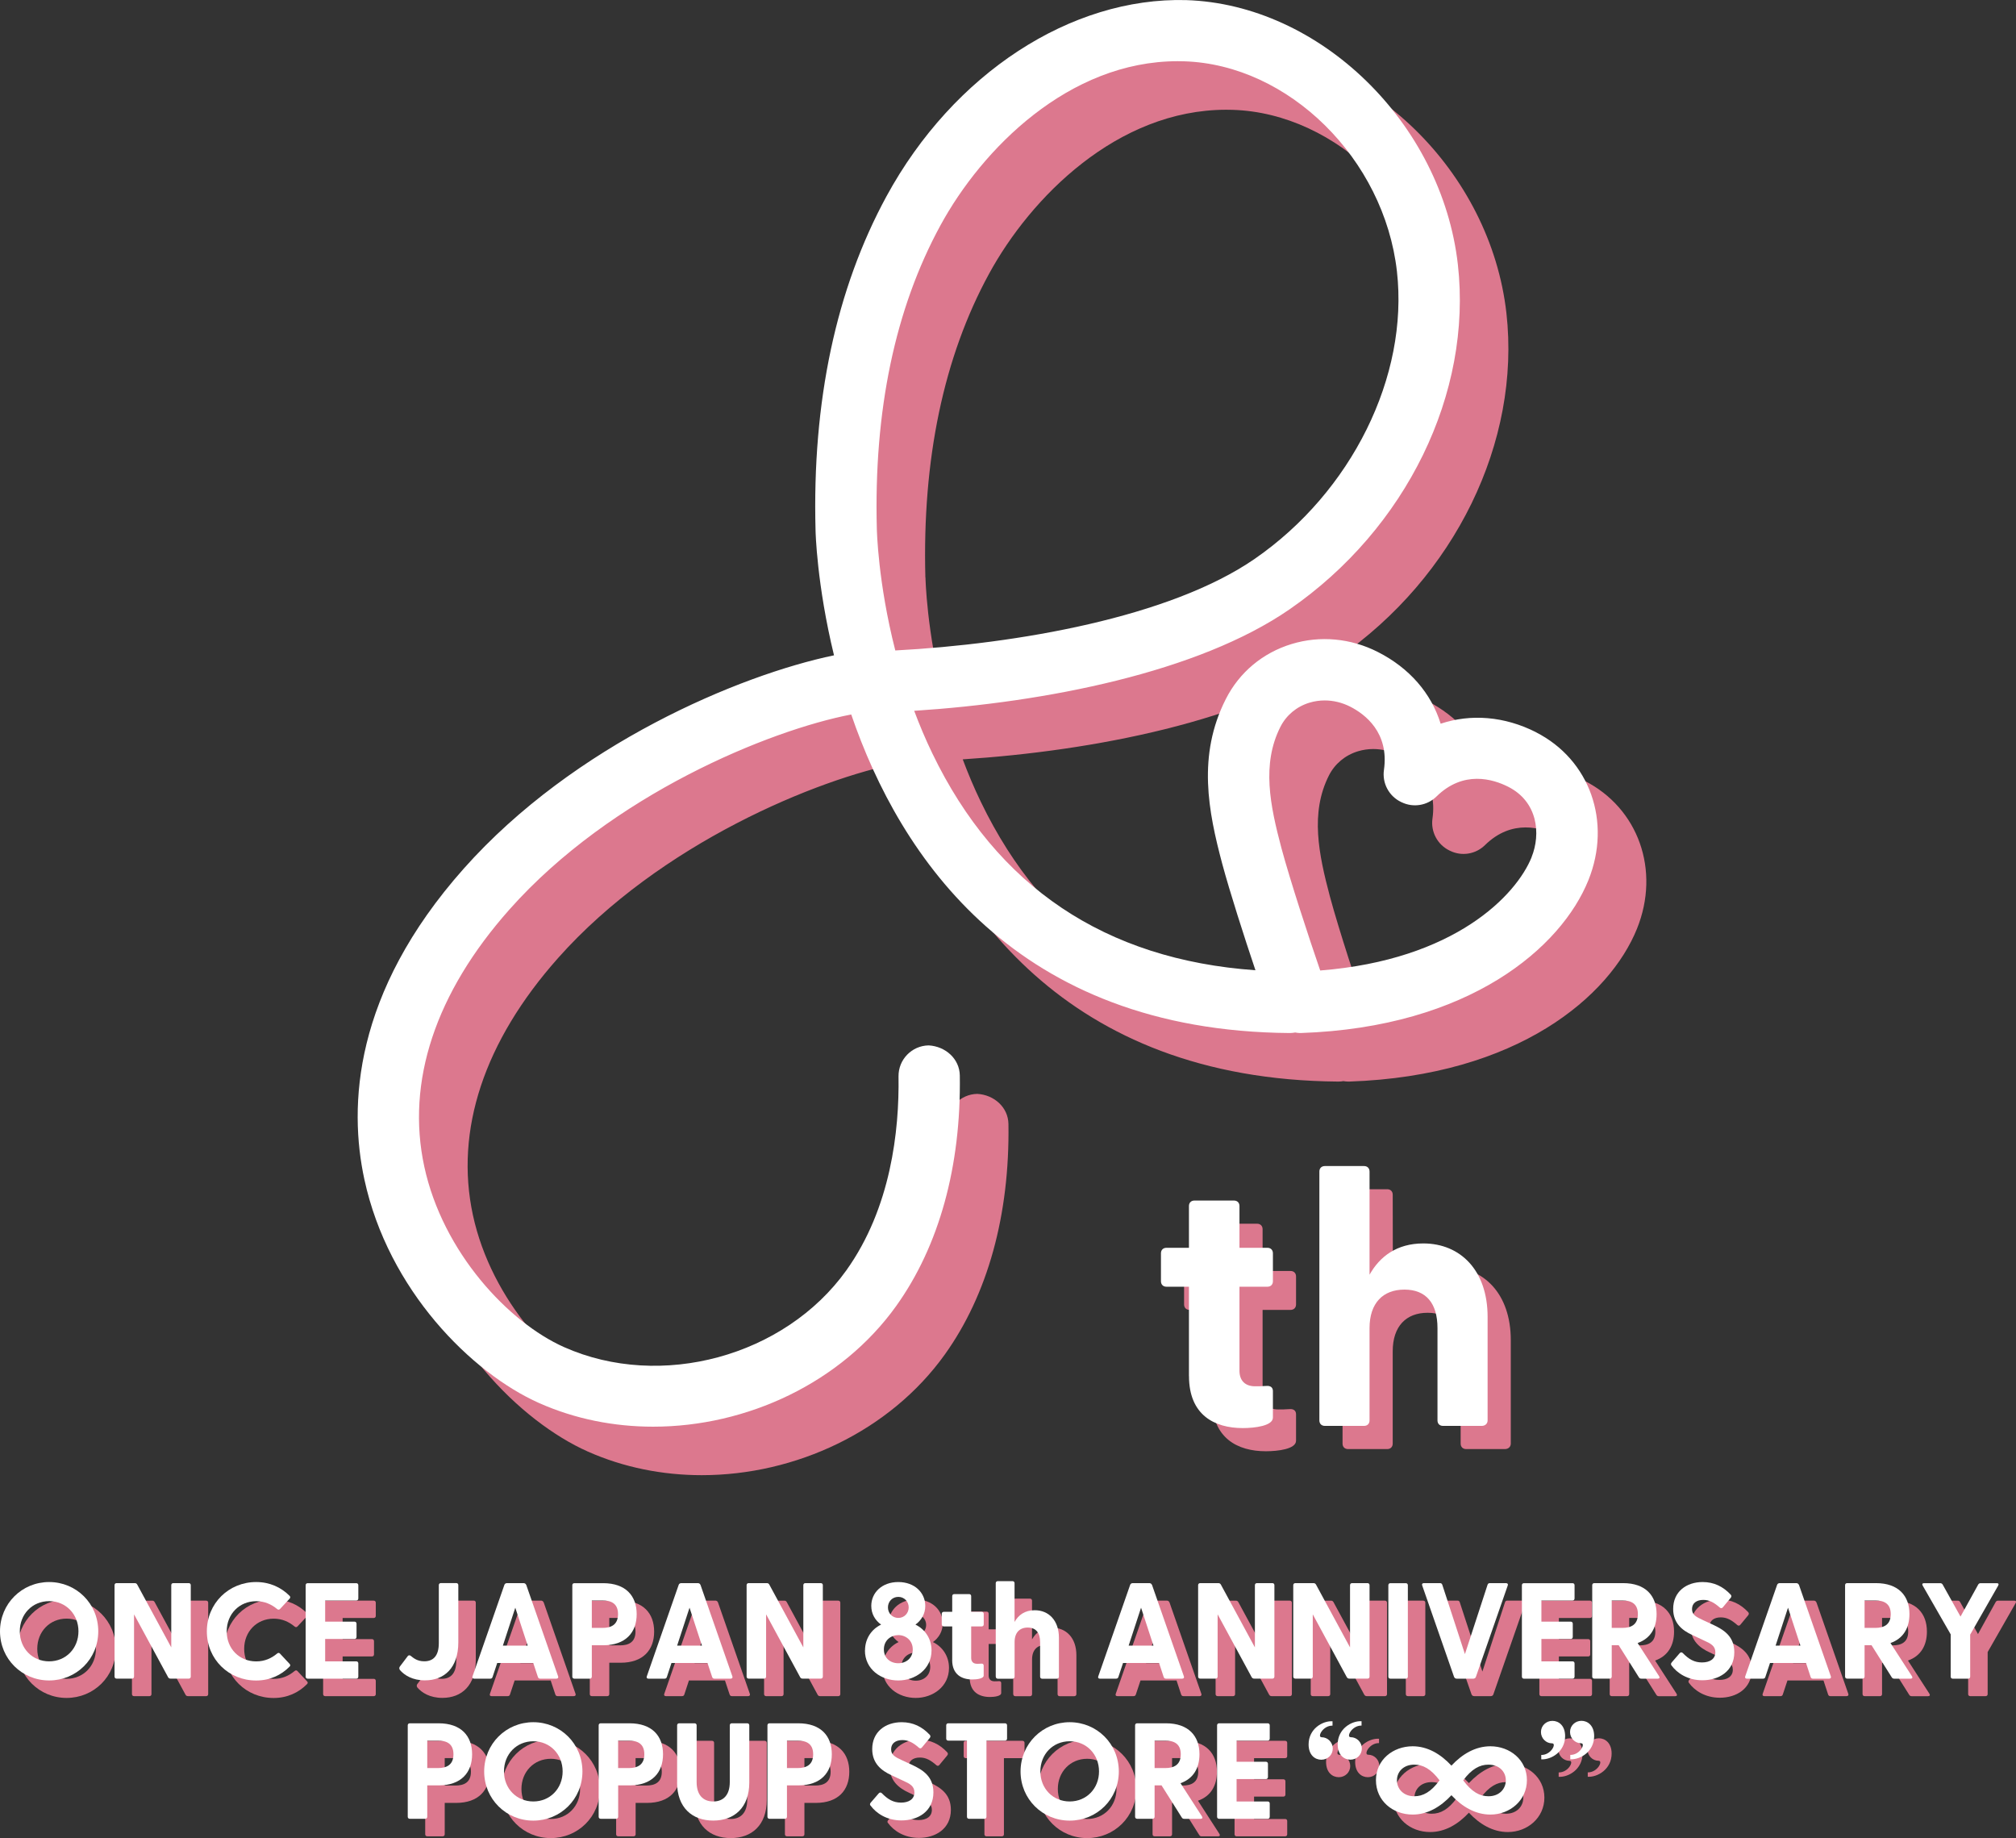 <?xml version="1.0" encoding="UTF-8"?>
<svg id="_レイヤー_2" data-name="レイヤー 2" xmlns="http://www.w3.org/2000/svg" viewBox="0 0 406.22 370.33">
  <rect x="0" y="0" width="406.22" height="370.33" fill="#333333" stroke="none"/>
  <defs>
    <style>
      .cls-1 {
        fill: #dc788e;
      }

      .cls-2 {
        fill: #fff;
      }
    </style>
  </defs>
  <g id="_レイヤー_1-2" data-name="レイヤー 1">
    <g>
      <g>
        <path class="cls-1" d="M244.23,281.92v-18.01h-4.54c-.66,0-1.1-.44-1.1-1.1v-5.64c0-.66.44-1.1,1.1-1.1h4.54v-8.42c0-.66.44-1.1,1.1-1.1h7.98c.66,0,1.1.44,1.1,1.1v8.42h5.64c.66,0,1.1.44,1.1,1.1v5.64c0,.66-.44,1.1-1.1,1.1h-5.64v16.91c0,2.12,1.24,3.15,3.15,3.15.66,0,1.39,0,2.27-.07.8-.07,1.32.29,1.32,1.03v5.34c0,1.68-3.66,2.12-6.08,2.12-5.71,0-10.84-2.64-10.84-10.47"/>
        <path class="cls-1" d="M270.52,290.85v-50.15c0-.66.44-1.1,1.1-1.1h7.91c.66,0,1.1.44,1.1,1.1l.03,18.34c2.05-3.66,5.46-3.84,10.8-3.84,7.47,0,12.96,5.42,12.96,14.79v20.86c0,.66-.51,1.1-1.17,1.1h-7.83c-.66,0-1.1-.44-1.1-1.1v-18.6c0-5.05-2.34-7.76-6.66-7.76s-7.03,2.71-7.03,7.76v18.6c0,.66-.44,1.1-1.1,1.1h-7.91c-.66,0-1.1-.44-1.1-1.1"/>
      </g>
      <g>
        <g>
          <path class="cls-1" d="M3.52,332.19c0-5.58,4.43-9.93,9.9-9.93s9.9,4.34,9.9,9.93-4.43,9.9-9.9,9.9-9.9-4.34-9.9-9.9ZM13.42,338.24c3.38,0,5.91-2.61,5.91-6.05s-2.53-6.08-5.91-6.08-5.91,2.61-5.91,6.08,2.56,6.05,5.91,6.05Z"/>
          <path class="cls-1" d="M37.39,341.46l-6.87-12.68v12.54c0,.25-.17.41-.41.41h-3.11c-.25,0-.41-.17-.41-.41v-18.42c0-.25.16-.41.41-.41h3.66c.22,0,.38.08.49.27l6.87,12.68v-12.54c0-.25.16-.41.41-.41h3.11c.25,0,.41.17.41.41v18.42c0,.25-.17.41-.41.41h-3.66c-.22,0-.38-.08-.5-.28Z"/>
          <path class="cls-1" d="M45.2,332.19c0-5.64,4.43-9.93,9.93-9.93,2.75,0,5.03,1.07,6.74,2.78.19.19.17.38,0,.58l-1.92,2.06c-.17.19-.39.19-.58.03-1.15-.96-2.53-1.59-4.23-1.59-3.38,0-5.94,2.58-5.94,6.08s2.56,6.05,5.94,6.05c1.71,0,3.08-.63,4.23-1.59.19-.17.41-.17.58.03l1.92,2.06c.17.17.19.36,0,.55-1.71,1.73-3.99,2.8-6.74,2.8-5.5,0-9.93-4.26-9.93-9.9Z"/>
          <path class="cls-1" d="M65.11,341.32v-18.42c0-.25.16-.41.41-.41h9.79c.25,0,.41.17.41.41v2.67c0,.25-.17.41-.41.41h-6.27v4.26h5.91c.25,0,.41.17.41.41v2.67c0,.25-.17.41-.41.41h-5.91v4.51h6.27c.25,0,.41.17.41.41v2.67c0,.25-.17.41-.41.41h-9.79c-.25,0-.41-.17-.41-.41Z"/>
          <path class="cls-1" d="M84.11,340c-.17-.19-.17-.5-.03-.69l1.62-2.14c.14-.17.38-.19.58-.03.55.44,1.32,1.1,2.72,1.1,1.76,0,2.94-1.02,2.94-3.66v-11.69c0-.25.17-.41.41-.41h3.11c.25,0,.41.17.41.41v11.52c0,5.17-2.83,7.67-6.74,7.67-2.47,0-4.12-1.02-5.03-2.09Z"/>
          <path class="cls-1" d="M109.54,322.81l6.43,18.45c.11.28-.06.47-.36.47h-3.24c-.22,0-.38-.08-.47-.33l-.94-2.83h-7.26l-.94,2.83c-.08.25-.25.33-.47.33h-3.24c-.3,0-.44-.19-.33-.47l6.43-18.45c.08-.22.3-.33.52-.33h3.33c.22,0,.44.11.52.33ZM109.85,335.08l-2.5-7.64-2.5,7.64h5Z"/>
          <path class="cls-1" d="M118.84,341.32v-18.42c0-.25.16-.41.41-.41h5.8c4.56,0,6.76,2.56,6.76,6.24s-2.2,6.27-6.76,6.27h-2.28v6.32c0,.25-.17.41-.41.41h-3.11c-.25,0-.41-.17-.41-.41ZM124.92,331.5c1.68,0,3.13-.58,3.13-2.78s-1.46-2.75-3.13-2.75h-2.15v5.53h2.15Z"/>
          <path class="cls-1" d="M144.66,322.81l6.43,18.45c.11.28-.06.47-.36.47h-3.24c-.22,0-.38-.08-.47-.33l-.94-2.83h-7.26l-.93,2.83c-.08.25-.25.33-.47.33h-3.24c-.3,0-.44-.19-.33-.47l6.43-18.45c.08-.22.3-.33.52-.33h3.33c.22,0,.44.11.52.33ZM144.96,335.08l-2.5-7.64-2.5,7.64h5Z"/>
          <path class="cls-1" d="M164.76,341.46l-6.87-12.68v12.54c0,.25-.17.41-.41.41h-3.11c-.25,0-.41-.17-.41-.41v-18.42c0-.25.16-.41.41-.41h3.66c.22,0,.38.08.49.27l6.87,12.68v-12.54c0-.25.16-.41.41-.41h3.11c.25,0,.41.17.41.41v18.42c0,.25-.17.41-.41.41h-3.66c-.22,0-.38-.08-.5-.28Z"/>
          <path class="cls-1" d="M177.82,336.04c0-2.45,1.38-4.32,3.24-5.2-1.18-.85-1.98-2.14-1.98-3.77,0-2.64,2.12-4.81,5.44-4.81s5.44,2.17,5.44,4.81c0,1.62-.8,2.91-1.98,3.77,1.84.88,3.24,2.75,3.24,5.2,0,3.79-3.27,6.05-6.71,6.05s-6.71-2.23-6.71-6.05ZM184.53,338.62c1.59,0,2.91-1.04,2.91-2.78,0-1.84-1.43-2.89-2.91-2.89s-2.91,1.04-2.91,2.89c0,1.73,1.29,2.78,2.91,2.78ZM184.53,329.5c1.21,0,2.09-.96,2.09-2.12s-.88-2.12-2.09-2.12-2.09.94-2.09,2.12.88,2.12,2.09,2.12Z"/>
          <path class="cls-1" d="M195.39,337.97v-6.76h-1.7c-.25,0-.41-.17-.41-.41v-2.12c0-.25.17-.41.41-.41h1.7v-3.16c0-.25.17-.41.41-.41h3c.25,0,.41.17.41.41v3.16h2.12c.25,0,.41.17.41.41v2.12c0,.25-.17.41-.41.41h-2.12v6.35c0,.8.47,1.18,1.18,1.18.25,0,.52,0,.85-.03.3-.03.5.11.5.38v2.01c0,.63-1.38.8-2.28.8-2.14,0-4.07-.99-4.07-3.93Z"/>
          <path class="cls-1" d="M204.16,341.32v-18.83c0-.25.17-.41.41-.41h2.97c.25,0,.41.17.41.41v7.81c.77-1.38,2.06-2.36,4.07-2.36,2.8,0,4.87,2.03,4.87,5.55v7.84c0,.25-.19.41-.44.41h-2.94c-.25,0-.41-.17-.41-.41v-6.98c0-1.9-.88-2.92-2.5-2.92s-2.64,1.02-2.64,2.92v6.98c0,.25-.17.41-.41.41h-2.97c-.25,0-.41-.17-.41-.41Z"/>
          <path class="cls-1" d="M235.64,322.81l6.43,18.45c.11.28-.05.47-.36.47h-3.24c-.22,0-.38-.08-.47-.33l-.93-2.83h-7.26l-.94,2.83c-.08.25-.25.33-.47.33h-3.25c-.3,0-.44-.19-.33-.47l6.43-18.45c.08-.22.3-.33.52-.33h3.33c.22,0,.44.11.52.33ZM235.94,335.08l-2.5-7.64-2.5,7.64h5Z"/>
          <path class="cls-1" d="M255.74,341.46l-6.87-12.68v12.54c0,.25-.17.41-.41.41h-3.11c-.25,0-.41-.17-.41-.41v-18.42c0-.25.17-.41.41-.41h3.66c.22,0,.38.08.5.27l6.87,12.68v-12.54c0-.25.17-.41.41-.41h3.11c.25,0,.41.17.41.41v18.42c0,.25-.17.41-.41.41h-3.66c-.22,0-.38-.08-.5-.28Z"/>
          <path class="cls-1" d="M274.91,341.46l-6.87-12.68v12.54c0,.25-.17.41-.41.41h-3.11c-.25,0-.41-.17-.41-.41v-18.42c0-.25.17-.41.41-.41h3.66c.22,0,.38.08.5.27l6.87,12.68v-12.54c0-.25.17-.41.41-.41h3.11c.25,0,.41.17.41.41v18.42c0,.25-.17.41-.41.41h-3.66c-.22,0-.38-.08-.5-.28Z"/>
          <path class="cls-1" d="M283.27,341.32v-18.42c0-.25.17-.41.41-.41h3.11c.25,0,.41.17.41.41v18.42c0,.25-.17.41-.41.41h-3.11c-.25,0-.41-.17-.41-.41Z"/>
          <path class="cls-1" d="M296.52,341.4l-6.43-18.45c-.11-.27.03-.47.33-.47h3.25c.22,0,.38.08.47.33l4.56,13.97,4.56-13.97c.08-.25.25-.33.47-.33h3.24c.3,0,.47.19.36.47l-6.43,18.45c-.08.22-.3.33-.52.33h-3.33c-.22,0-.44-.11-.52-.33Z"/>
          <path class="cls-1" d="M310.18,341.32v-18.42c0-.25.17-.41.41-.41h9.79c.25,0,.41.17.41.41v2.67c0,.25-.17.41-.41.41h-6.27v4.26h5.91c.25,0,.41.17.41.41v2.67c0,.25-.17.41-.41.41h-5.91v4.51h6.27c.25,0,.41.17.41.41v2.67c0,.25-.17.41-.41.41h-9.79c-.25,0-.41-.17-.41-.41Z"/>
          <path class="cls-1" d="M333.75,341.46l-4.07-6.46h-1.4v6.32c0,.25-.17.41-.41.41h-3.11c-.25,0-.41-.17-.41-.41v-18.42c0-.25.17-.41.41-.41h5.8c4.56,0,6.76,2.56,6.76,6.24,0,2.8-1.24,4.92-3.82,5.83l4.32,6.68c.19.3.06.5-.27.5h-3.3c-.22,0-.38-.08-.5-.28ZM330.42,331.5c1.68,0,3.13-.58,3.13-2.78s-1.46-2.75-3.13-2.75h-2.14v5.53h2.14Z"/>
          <path class="cls-1" d="M340.32,339.06c-.14-.19-.14-.38.05-.61l1.59-1.84c.19-.22.41-.25.63-.05,1.21,1.24,2.31,1.9,3.88,1.9s2.69-.69,2.69-2.06c0-1.29-.96-1.76-2.31-2.37l-2.34-1.1c-2.04-.93-3.85-2.39-3.85-5.25,0-3.49,2.67-5.42,5.94-5.42,2.28,0,4.12.91,5.64,2.53.19.19.19.41.03.63l-1.57,1.9c-.17.22-.38.28-.61.11-1.18-1.04-2.14-1.57-3.35-1.57-1.4,0-2.28.69-2.28,1.84s.77,1.57,2.25,2.25l1.98.91c2.09.99,4.29,2.28,4.29,5.53,0,3.88-3.16,5.66-6.43,5.66-3,0-5.11-1.46-6.24-3Z"/>
          <path class="cls-1" d="M366,322.81l6.43,18.45c.11.28-.05.47-.36.47h-3.24c-.22,0-.38-.08-.47-.33l-.93-2.83h-7.26l-.94,2.83c-.08.25-.25.33-.47.33h-3.25c-.3,0-.44-.19-.33-.47l6.43-18.45c.08-.22.3-.33.52-.33h3.33c.22,0,.44.11.52.33ZM366.3,335.08l-2.5-7.64-2.5,7.64h5Z"/>
          <path class="cls-1" d="M384.7,341.46l-4.07-6.46h-1.4v6.32c0,.25-.17.41-.41.41h-3.11c-.25,0-.41-.17-.41-.41v-18.42c0-.25.17-.41.41-.41h5.8c4.56,0,6.76,2.56,6.76,6.24,0,2.8-1.24,4.92-3.82,5.83l4.32,6.68c.19.3.06.5-.27.5h-3.3c-.22,0-.38-.08-.5-.28ZM381.37,331.5c1.68,0,3.13-.58,3.13-2.78s-1.46-2.75-3.13-2.75h-2.14v5.53h2.14Z"/>
          <path class="cls-1" d="M396.58,341.32v-8.52l-5.64-9.82c-.17-.3-.06-.49.27-.49h3.25c.22,0,.38.08.5.27l3.6,6.46,3.57-6.46c.11-.19.28-.27.5-.27h3.25c.33,0,.44.19.27.49l-5.64,9.87v8.47c0,.25-.17.41-.41.41h-3.11c-.25,0-.41-.17-.41-.41Z"/>
        </g>
        <g>
          <path class="cls-1" d="M85.68,369.56v-18.42c0-.25.16-.41.41-.41h5.8c4.56,0,6.76,2.56,6.76,6.24s-2.2,6.27-6.76,6.27h-2.28v6.32c0,.25-.17.41-.41.41h-3.11c-.25,0-.41-.17-.41-.41ZM91.76,359.74c1.68,0,3.13-.58,3.13-2.78s-1.46-2.75-3.13-2.75h-2.15v5.53h2.15Z"/>
          <path class="cls-1" d="M101.08,360.43c0-5.58,4.43-9.93,9.9-9.93s9.9,4.34,9.9,9.93-4.43,9.9-9.9,9.9-9.9-4.34-9.9-9.9ZM110.98,366.48c3.38,0,5.91-2.61,5.91-6.05s-2.53-6.08-5.91-6.08-5.91,2.61-5.91,6.08,2.56,6.05,5.91,6.05Z"/>
          <path class="cls-1" d="M124.15,369.56v-18.42c0-.25.16-.41.41-.41h5.8c4.56,0,6.76,2.56,6.76,6.24s-2.2,6.27-6.76,6.27h-2.28v6.32c0,.25-.17.41-.41.41h-3.11c-.25,0-.41-.17-.41-.41ZM130.22,359.74c1.68,0,3.13-.58,3.13-2.78s-1.46-2.75-3.13-2.75h-2.15v5.53h2.15Z"/>
          <path class="cls-1" d="M139.96,362.66v-11.52c0-.25.17-.41.41-.41h3.11c.25,0,.41.17.41.41v11.44c0,2.53,1.24,3.9,3.35,3.9s3.33-1.38,3.33-3.9v-11.44c0-.25.17-.41.41-.41h3.11c.25,0,.41.17.41.41v11.52c0,5.06-3.02,7.67-7.26,7.67s-7.29-2.61-7.29-7.67Z"/>
          <path class="cls-1" d="M158.16,369.56v-18.42c0-.25.16-.41.41-.41h5.8c4.56,0,6.76,2.56,6.76,6.24s-2.2,6.27-6.76,6.27h-2.28v6.32c0,.25-.17.41-.41.41h-3.11c-.25,0-.41-.17-.41-.41ZM164.24,359.74c1.68,0,3.13-.58,3.13-2.78s-1.46-2.75-3.13-2.75h-2.15v5.53h2.15Z"/>
          <path class="cls-1" d="M178.92,367.3c-.14-.19-.14-.38.06-.61l1.59-1.84c.19-.22.41-.25.63-.05,1.21,1.24,2.31,1.9,3.88,1.9s2.69-.69,2.69-2.06c0-1.29-.96-1.76-2.31-2.37l-2.34-1.1c-2.03-.93-3.85-2.39-3.85-5.25,0-3.49,2.67-5.42,5.94-5.42,2.28,0,4.12.91,5.64,2.53.19.19.19.41.03.63l-1.57,1.9c-.16.22-.38.28-.6.11-1.18-1.04-2.15-1.57-3.35-1.57-1.4,0-2.28.69-2.28,1.84s.77,1.57,2.25,2.25l1.98.91c2.09.99,4.29,2.28,4.29,5.53,0,3.88-3.16,5.66-6.43,5.66-3,0-5.11-1.46-6.24-3Z"/>
          <path class="cls-1" d="M198.36,369.56v-15.34h-3.77c-.25,0-.41-.16-.41-.41v-2.67c0-.25.17-.41.41-.41h11.44c.25,0,.41.17.41.41v2.67c0,.25-.17.41-.41.41h-3.74v15.34c0,.25-.17.41-.41.41h-3.11c-.25,0-.41-.17-.41-.41Z"/>
          <path class="cls-1" d="M209.16,360.43c0-5.58,4.43-9.93,9.9-9.93s9.9,4.34,9.9,9.93-4.43,9.9-9.9,9.9-9.9-4.34-9.9-9.9ZM219.06,366.48c3.38,0,5.91-2.61,5.91-6.05s-2.53-6.08-5.91-6.08-5.91,2.61-5.91,6.08,2.56,6.05,5.91,6.05Z"/>
          <path class="cls-1" d="M241.64,369.7l-4.07-6.46h-1.4v6.32c0,.25-.17.41-.41.41h-3.11c-.25,0-.41-.17-.41-.41v-18.42c0-.25.17-.41.41-.41h5.8c4.56,0,6.76,2.56,6.76,6.24,0,2.8-1.24,4.92-3.82,5.83l4.32,6.68c.19.3.06.5-.27.5h-3.3c-.22,0-.38-.08-.5-.28ZM238.31,359.74c1.68,0,3.13-.58,3.13-2.78s-1.46-2.75-3.13-2.75h-2.14v5.53h2.14Z"/>
          <path class="cls-1" d="M248.76,369.56v-18.42c0-.25.17-.41.41-.41h9.79c.25,0,.41.17.41.41v2.67c0,.25-.17.41-.41.41h-6.27v4.26h5.91c.25,0,.41.17.41.41v2.67c0,.25-.17.41-.41.41h-5.91v4.51h6.27c.25,0,.41.17.41.41v2.67c0,.25-.17.41-.41.41h-9.79c-.25,0-.41-.17-.41-.41Z"/>
          <path class="cls-1" d="M272.02,350.31v.88c-1.98-.03-3.13,2.34-2.2,2.34,1.24,0,2.25,1.02,2.25,2.28s-1.02,2.25-2.31,2.25-2.56-.96-2.56-3.08c0-3.13,2.8-4.78,4.81-4.67ZM275.68,353.53c1.24,0,2.25,1.02,2.25,2.28s-1.02,2.25-2.31,2.25-2.56-.96-2.56-3.08c0-3.13,2.8-4.78,4.81-4.67v.88c-1.98-.03-3.13,2.34-2.2,2.34Z"/>
          <path class="cls-1" d="M280.77,362.17c0-4.07,3.41-6.82,7.4-6.82,3,0,5.63,1.56,7.81,3.9,2.18-2.34,4.85-3.9,7.85-3.9,3.94,0,7.36,2.75,7.36,6.82s-3.41,6.94-7.36,6.94c-3,0-5.67-1.56-7.85-3.9-2.18,2.34-4.81,3.9-7.81,3.9-3.99,0-7.4-2.75-7.4-6.94ZM288.49,365.42c1.77,0,3.37-.86,5.09-3.21-1.73-2.3-3.33-3.16-5.09-3.16-2.18,0-3.49,1.44-3.49,3.16s1.31,3.21,3.49,3.21ZM303.45,365.42c2.18,0,3.49-1.48,3.49-3.21s-1.32-3.16-3.49-3.16c-1.77,0-3.37.86-5.1,3.16,1.73,2.34,3.33,3.21,5.1,3.21Z"/>
          <path class="cls-1" d="M316.26,354.76c-1.24,0-2.25-1.02-2.25-2.28s1.02-2.25,2.31-2.25,2.56.96,2.56,3.08c0,3.13-2.8,4.79-4.81,4.67v-.88c1.98.03,3.13-2.34,2.2-2.34ZM322.18,350.22c1.26,0,2.56.96,2.56,3.08,0,3.13-2.8,4.79-4.81,4.67v-.88c1.98.03,3.13-2.34,2.2-2.34-1.24,0-2.25-1.02-2.25-2.28s1.02-2.25,2.31-2.25Z"/>
        </g>
        <g>
          <path class="cls-2" d="M0,328.67c0-5.58,4.43-9.93,9.9-9.93s9.9,4.34,9.9,9.93-4.43,9.9-9.9,9.9-9.9-4.34-9.9-9.9ZM9.9,334.72c3.38,0,5.91-2.61,5.91-6.05s-2.53-6.08-5.91-6.08-5.91,2.61-5.91,6.08,2.56,6.05,5.91,6.05Z"/>
          <path class="cls-2" d="M33.88,337.93l-6.87-12.68v12.54c0,.25-.17.41-.41.41h-3.11c-.25,0-.41-.17-.41-.41v-18.42c0-.25.16-.41.41-.41h3.66c.22,0,.38.08.49.27l6.87,12.68v-12.54c0-.25.16-.41.41-.41h3.11c.25,0,.41.17.41.41v18.42c0,.25-.17.41-.41.41h-3.66c-.22,0-.38-.08-.5-.28Z"/>
          <path class="cls-2" d="M41.68,328.67c0-5.64,4.43-9.93,9.93-9.93,2.75,0,5.03,1.07,6.74,2.78.19.19.17.38,0,.58l-1.92,2.06c-.17.19-.39.19-.58.03-1.15-.96-2.53-1.59-4.23-1.59-3.38,0-5.94,2.58-5.94,6.08s2.56,6.05,5.94,6.05c1.71,0,3.08-.63,4.23-1.59.19-.17.41-.17.58.03l1.92,2.06c.17.17.19.36,0,.55-1.71,1.73-3.99,2.8-6.74,2.8-5.5,0-9.93-4.26-9.93-9.9Z"/>
          <path class="cls-2" d="M61.59,337.8v-18.42c0-.25.16-.41.41-.41h9.79c.25,0,.41.17.41.41v2.67c0,.25-.17.41-.41.41h-6.27v4.26h5.91c.25,0,.41.17.41.41v2.67c0,.25-.17.41-.41.41h-5.91v4.51h6.27c.25,0,.41.17.41.41v2.67c0,.25-.17.41-.41.41h-9.79c-.25,0-.41-.17-.41-.41Z"/>
          <path class="cls-2" d="M80.59,336.47c-.17-.19-.17-.5-.03-.69l1.62-2.14c.14-.17.38-.19.58-.03.55.44,1.32,1.1,2.72,1.1,1.76,0,2.94-1.02,2.94-3.66v-11.69c0-.25.17-.41.41-.41h3.11c.25,0,.41.17.41.41v11.52c0,5.17-2.83,7.67-6.74,7.67-2.47,0-4.12-1.02-5.03-2.09Z"/>
          <path class="cls-2" d="M106.03,319.29l6.43,18.45c.11.28-.06.47-.36.47h-3.24c-.22,0-.38-.08-.47-.33l-.94-2.83h-7.26l-.94,2.83c-.08.25-.25.33-.47.33h-3.24c-.3,0-.44-.19-.33-.47l6.43-18.45c.08-.22.3-.33.52-.33h3.33c.22,0,.44.11.52.33ZM106.33,331.55l-2.5-7.64-2.5,7.64h5Z"/>
          <path class="cls-2" d="M115.32,337.8v-18.42c0-.25.16-.41.41-.41h5.8c4.56,0,6.76,2.56,6.76,6.24s-2.2,6.27-6.76,6.27h-2.28v6.32c0,.25-.17.41-.41.41h-3.11c-.25,0-.41-.17-.41-.41ZM121.4,327.98c1.68,0,3.13-.58,3.13-2.78s-1.46-2.75-3.13-2.75h-2.15v5.53h2.15Z"/>
          <path class="cls-2" d="M141.14,319.29l6.43,18.45c.11.28-.06.47-.36.47h-3.24c-.22,0-.38-.08-.47-.33l-.94-2.83h-7.26l-.93,2.83c-.08.25-.25.33-.47.33h-3.24c-.3,0-.44-.19-.33-.47l6.43-18.45c.08-.22.3-.33.52-.33h3.33c.22,0,.44.11.52.33ZM141.44,331.55l-2.5-7.64-2.5,7.64h5Z"/>
          <path class="cls-2" d="M161.24,337.93l-6.87-12.68v12.54c0,.25-.17.41-.41.41h-3.11c-.25,0-.41-.17-.41-.41v-18.42c0-.25.16-.41.41-.41h3.66c.22,0,.38.08.49.27l6.87,12.68v-12.54c0-.25.16-.41.41-.41h3.11c.25,0,.41.17.41.41v18.42c0,.25-.17.41-.41.41h-3.66c-.22,0-.38-.08-.5-.28Z"/>
          <path class="cls-2" d="M174.3,332.52c0-2.45,1.38-4.32,3.24-5.2-1.18-.85-1.98-2.14-1.98-3.77,0-2.64,2.12-4.81,5.44-4.81s5.44,2.17,5.44,4.81c0,1.62-.8,2.91-1.98,3.77,1.84.88,3.24,2.75,3.24,5.2,0,3.79-3.27,6.05-6.71,6.05s-6.71-2.23-6.71-6.05ZM181.01,335.1c1.59,0,2.91-1.04,2.91-2.78,0-1.84-1.43-2.89-2.91-2.89s-2.91,1.04-2.91,2.89c0,1.73,1.29,2.78,2.91,2.78ZM181.01,325.97c1.21,0,2.09-.96,2.09-2.12s-.88-2.12-2.09-2.12-2.09.94-2.09,2.12.88,2.12,2.09,2.12Z"/>
          <path class="cls-2" d="M191.87,334.44v-6.76h-1.7c-.25,0-.41-.17-.41-.41v-2.12c0-.25.17-.41.41-.41h1.7v-3.16c0-.25.17-.41.41-.41h3c.25,0,.41.17.41.41v3.16h2.12c.25,0,.41.17.41.41v2.12c0,.25-.17.41-.41.41h-2.12v6.35c0,.8.47,1.18,1.18,1.18.25,0,.52,0,.85-.03.3-.03.49.11.49.38v2.01c0,.63-1.37.8-2.28.8-2.14,0-4.07-.99-4.07-3.93Z"/>
          <path class="cls-2" d="M200.64,337.8v-18.83c0-.25.17-.41.41-.41h2.97c.25,0,.41.17.41.41v7.81c.77-1.38,2.06-2.36,4.07-2.36,2.8,0,4.87,2.03,4.87,5.55v7.84c0,.25-.19.41-.44.41h-2.94c-.25,0-.41-.17-.41-.41v-6.98c0-1.9-.88-2.92-2.5-2.92s-2.64,1.02-2.64,2.92v6.98c0,.25-.17.41-.41.41h-2.97c-.25,0-.41-.17-.41-.41Z"/>
          <path class="cls-2" d="M232.12,319.29l6.43,18.45c.11.28-.05.47-.36.47h-3.24c-.22,0-.38-.08-.47-.33l-.93-2.83h-7.26l-.94,2.83c-.08.25-.25.33-.47.33h-3.25c-.3,0-.44-.19-.33-.47l6.43-18.45c.08-.22.3-.33.52-.33h3.33c.22,0,.44.11.52.33ZM232.42,331.55l-2.5-7.64-2.5,7.64h5Z"/>
          <path class="cls-2" d="M252.22,337.93l-6.87-12.68v12.54c0,.25-.17.41-.41.41h-3.11c-.25,0-.41-.17-.41-.41v-18.42c0-.25.17-.41.41-.41h3.66c.22,0,.38.08.5.27l6.87,12.68v-12.54c0-.25.17-.41.41-.41h3.11c.25,0,.41.17.41.41v18.42c0,.25-.17.41-.41.41h-3.66c-.22,0-.38-.08-.5-.28Z"/>
          <path class="cls-2" d="M271.39,337.93l-6.87-12.68v12.54c0,.25-.17.41-.41.41h-3.11c-.25,0-.41-.17-.41-.41v-18.42c0-.25.17-.41.41-.41h3.66c.22,0,.38.08.5.27l6.87,12.68v-12.54c0-.25.17-.41.41-.41h3.11c.25,0,.41.17.41.41v18.42c0,.25-.17.41-.41.41h-3.66c-.22,0-.38-.08-.5-.28Z"/>
          <path class="cls-2" d="M279.75,337.8v-18.42c0-.25.17-.41.41-.41h3.11c.25,0,.41.17.41.41v18.42c0,.25-.17.41-.41.41h-3.11c-.25,0-.41-.17-.41-.41Z"/>
          <path class="cls-2" d="M293,337.88l-6.43-18.45c-.11-.27.03-.47.33-.47h3.25c.22,0,.38.08.47.33l4.56,13.97,4.56-13.97c.08-.25.25-.33.47-.33h3.24c.3,0,.47.19.36.47l-6.43,18.45c-.08.22-.3.33-.52.33h-3.33c-.22,0-.44-.11-.52-.33Z"/>
          <path class="cls-2" d="M306.66,337.8v-18.42c0-.25.17-.41.41-.41h9.79c.25,0,.41.17.41.41v2.67c0,.25-.17.41-.41.41h-6.27v4.26h5.91c.25,0,.41.17.41.41v2.67c0,.25-.17.41-.41.41h-5.91v4.51h6.27c.25,0,.41.17.41.41v2.67c0,.25-.17.41-.41.41h-9.79c-.25,0-.41-.17-.41-.41Z"/>
          <path class="cls-2" d="M330.23,337.93l-4.07-6.46h-1.4v6.32c0,.25-.17.41-.41.41h-3.11c-.25,0-.41-.17-.41-.41v-18.42c0-.25.17-.41.41-.41h5.8c4.56,0,6.76,2.56,6.76,6.24,0,2.8-1.24,4.92-3.82,5.83l4.32,6.68c.19.3.06.5-.27.5h-3.3c-.22,0-.38-.08-.5-.28ZM326.9,327.98c1.68,0,3.13-.58,3.13-2.78s-1.46-2.75-3.13-2.75h-2.14v5.53h2.14Z"/>
          <path class="cls-2" d="M336.8,335.54c-.14-.19-.14-.38.05-.61l1.59-1.84c.19-.22.41-.25.63-.05,1.21,1.24,2.31,1.9,3.88,1.9s2.69-.69,2.69-2.06c0-1.29-.96-1.76-2.31-2.37l-2.34-1.1c-2.04-.93-3.85-2.39-3.85-5.25,0-3.49,2.67-5.42,5.94-5.42,2.28,0,4.12.91,5.64,2.53.19.19.19.41.03.63l-1.57,1.9c-.17.22-.38.28-.61.11-1.18-1.04-2.14-1.57-3.35-1.57-1.4,0-2.28.69-2.28,1.84s.77,1.57,2.25,2.25l1.98.91c2.09.99,4.29,2.28,4.29,5.53,0,3.88-3.16,5.66-6.43,5.66-3,0-5.11-1.46-6.24-3Z"/>
          <path class="cls-2" d="M362.48,319.29l6.43,18.45c.11.28-.05.47-.36.47h-3.24c-.22,0-.38-.08-.47-.33l-.93-2.83h-7.26l-.94,2.83c-.08.25-.25.33-.47.33h-3.25c-.3,0-.44-.19-.33-.47l6.43-18.45c.08-.22.3-.33.52-.33h3.33c.22,0,.44.11.52.33ZM362.78,331.55l-2.5-7.64-2.5,7.64h5Z"/>
          <path class="cls-2" d="M381.18,337.93l-4.07-6.46h-1.4v6.32c0,.25-.17.41-.41.41h-3.11c-.25,0-.41-.17-.41-.41v-18.42c0-.25.17-.41.41-.41h5.8c4.56,0,6.76,2.56,6.76,6.24,0,2.8-1.24,4.92-3.82,5.83l4.32,6.68c.19.3.06.5-.27.5h-3.3c-.22,0-.38-.08-.5-.28ZM377.85,327.98c1.68,0,3.13-.58,3.13-2.78s-1.46-2.75-3.13-2.75h-2.14v5.53h2.14Z"/>
          <path class="cls-2" d="M393.06,337.8v-8.52l-5.64-9.82c-.17-.3-.06-.49.27-.49h3.25c.22,0,.38.08.5.27l3.6,6.46,3.57-6.46c.11-.19.28-.27.5-.27h3.25c.33,0,.44.19.27.49l-5.64,9.87v8.47c0,.25-.17.41-.41.41h-3.11c-.25,0-.41-.17-.41-.41Z"/>
        </g>
        <g>
          <path class="cls-2" d="M82.16,366.03v-18.42c0-.25.16-.41.41-.41h5.8c4.56,0,6.76,2.56,6.76,6.24s-2.2,6.27-6.76,6.27h-2.28v6.32c0,.25-.17.41-.41.41h-3.11c-.25,0-.41-.17-.41-.41ZM88.24,356.22c1.68,0,3.13-.58,3.13-2.78s-1.46-2.75-3.13-2.75h-2.15v5.53h2.15Z"/>
          <path class="cls-2" d="M97.56,356.91c0-5.58,4.43-9.93,9.9-9.93s9.9,4.34,9.9,9.93-4.43,9.9-9.9,9.9-9.9-4.34-9.9-9.9ZM107.46,362.95c3.38,0,5.91-2.61,5.91-6.05s-2.53-6.08-5.91-6.08-5.91,2.61-5.91,6.08,2.56,6.05,5.91,6.05Z"/>
          <path class="cls-2" d="M120.63,366.03v-18.42c0-.25.16-.41.41-.41h5.8c4.56,0,6.76,2.56,6.76,6.24s-2.2,6.27-6.76,6.27h-2.28v6.32c0,.25-.17.41-.41.41h-3.11c-.25,0-.41-.17-.41-.41ZM126.7,356.22c1.68,0,3.13-.58,3.13-2.78s-1.46-2.75-3.13-2.75h-2.15v5.53h2.15Z"/>
          <path class="cls-2" d="M136.44,359.13v-11.52c0-.25.17-.41.41-.41h3.11c.25,0,.41.17.41.41v11.44c0,2.53,1.24,3.9,3.35,3.9s3.33-1.38,3.33-3.9v-11.44c0-.25.16-.41.41-.41h3.11c.25,0,.41.17.41.41v11.52c0,5.06-3.02,7.67-7.26,7.67s-7.29-2.61-7.29-7.67Z"/>
          <path class="cls-2" d="M154.64,366.03v-18.42c0-.25.16-.41.41-.41h5.8c4.56,0,6.76,2.56,6.76,6.24s-2.2,6.27-6.76,6.27h-2.28v6.32c0,.25-.17.41-.41.41h-3.11c-.25,0-.41-.17-.41-.41ZM160.72,356.22c1.68,0,3.13-.58,3.13-2.78s-1.46-2.75-3.13-2.75h-2.15v5.53h2.15Z"/>
          <path class="cls-2" d="M175.4,363.78c-.14-.19-.14-.38.06-.61l1.59-1.84c.19-.22.41-.25.63-.05,1.21,1.24,2.31,1.9,3.88,1.9s2.69-.69,2.69-2.06c0-1.29-.96-1.76-2.31-2.37l-2.34-1.1c-2.03-.93-3.85-2.39-3.85-5.25,0-3.49,2.67-5.42,5.94-5.42,2.28,0,4.12.91,5.64,2.53.19.19.19.41.03.63l-1.57,1.9c-.16.22-.38.28-.6.11-1.18-1.04-2.15-1.57-3.35-1.57-1.4,0-2.28.69-2.28,1.84s.77,1.57,2.25,2.25l1.98.91c2.09.99,4.29,2.28,4.29,5.53,0,3.88-3.16,5.66-6.43,5.66-3,0-5.11-1.46-6.24-3Z"/>
          <path class="cls-2" d="M194.84,366.03v-15.34h-3.77c-.25,0-.41-.16-.41-.41v-2.67c0-.25.17-.41.41-.41h11.44c.25,0,.41.17.41.41v2.67c0,.25-.17.41-.41.41h-3.74v15.34c0,.25-.17.41-.41.41h-3.11c-.25,0-.41-.17-.41-.41Z"/>
          <path class="cls-2" d="M205.64,356.91c0-5.58,4.43-9.93,9.9-9.93s9.9,4.34,9.9,9.93-4.43,9.9-9.9,9.9-9.9-4.34-9.9-9.9ZM215.54,362.95c3.38,0,5.91-2.61,5.91-6.05s-2.53-6.08-5.91-6.08-5.91,2.61-5.91,6.08,2.56,6.05,5.91,6.05Z"/>
          <path class="cls-2" d="M238.12,366.17l-4.07-6.46h-1.4v6.32c0,.25-.17.41-.41.41h-3.11c-.25,0-.41-.17-.41-.41v-18.42c0-.25.17-.41.41-.41h5.8c4.56,0,6.76,2.56,6.76,6.24,0,2.8-1.24,4.92-3.82,5.83l4.32,6.68c.19.3.06.5-.27.5h-3.3c-.22,0-.38-.08-.5-.28ZM234.79,356.22c1.68,0,3.13-.58,3.13-2.78s-1.46-2.75-3.13-2.75h-2.14v5.53h2.14Z"/>
          <path class="cls-2" d="M245.24,366.03v-18.42c0-.25.17-.41.41-.41h9.79c.25,0,.41.17.41.41v2.67c0,.25-.17.41-.41.41h-6.27v4.26h5.91c.25,0,.41.17.41.41v2.67c0,.25-.17.41-.41.41h-5.91v4.51h6.27c.25,0,.41.17.41.41v2.67c0,.25-.17.41-.41.41h-9.79c-.25,0-.41-.17-.41-.41Z"/>
          <path class="cls-2" d="M268.5,346.79v.88c-1.98-.03-3.13,2.34-2.2,2.34,1.24,0,2.25,1.02,2.25,2.28s-1.02,2.25-2.31,2.25-2.56-.96-2.56-3.08c0-3.13,2.8-4.78,4.81-4.67ZM272.16,350c1.24,0,2.25,1.02,2.25,2.28s-1.02,2.25-2.31,2.25-2.56-.96-2.56-3.08c0-3.13,2.8-4.78,4.81-4.67v.88c-1.98-.03-3.13,2.34-2.2,2.34Z"/>
          <path class="cls-2" d="M277.25,358.65c0-4.07,3.41-6.82,7.4-6.82,3,0,5.63,1.56,7.81,3.9,2.18-2.34,4.85-3.9,7.85-3.9,3.94,0,7.36,2.75,7.36,6.82s-3.41,6.94-7.36,6.94c-3,0-5.67-1.56-7.85-3.9-2.18,2.34-4.81,3.9-7.81,3.9-3.99,0-7.4-2.75-7.4-6.94ZM284.97,361.9c1.77,0,3.37-.86,5.09-3.21-1.73-2.3-3.33-3.16-5.09-3.16-2.18,0-3.49,1.44-3.49,3.16s1.31,3.21,3.49,3.21ZM299.93,361.9c2.18,0,3.49-1.48,3.49-3.21s-1.32-3.16-3.49-3.16c-1.77,0-3.37.86-5.1,3.16,1.73,2.34,3.33,3.21,5.1,3.21Z"/>
          <path class="cls-2" d="M312.75,351.24c-1.24,0-2.25-1.02-2.25-2.28s1.02-2.25,2.31-2.25,2.56.96,2.56,3.08c0,3.13-2.8,4.78-4.81,4.67v-.88c1.98.03,3.13-2.34,2.2-2.34ZM318.66,346.7c1.26,0,2.56.96,2.56,3.08,0,3.13-2.8,4.78-4.81,4.67v-.88c1.98.03,3.13-2.34,2.2-2.34-1.24,0-2.25-1.02-2.25-2.28s1.02-2.25,2.31-2.25Z"/>
        </g>
        <path class="cls-1" d="M319.28,157.3c-6.35-3.22-13.13-3.74-19.21-1.71-1.9-6.12-6.26-11.21-12.67-14.46-5.46-2.77-13.29-5.52-19.01-3.78-5.83,1.77-10.55,5.71-13.28,11.11-5.77,11.39-1.85,24.81.95,35.36,1.57,5.82,4.41,14.67,6.69,21.45-30.26-2.14-52.15-16.82-65.12-43.73-1.38-2.86-2.58-5.72-3.64-8.55,26.36-1.7,57.22-7.72,75.67-20.47,23.51-16.25,36.8-43.51,33.88-69.44-3.22-28.54-27.78-52.44-54.75-53.29-23.18-.61-49.43,9.49-62.9,34.21-10.18,18.71-12.44,46.66-11.75,72.57,0,.31.22,10.04,3.27,23.35-.25,0-.49.02-.72.05-18.35,3.02-54.17,17.12-77.68,43.57-22.29,25.09-18.96,49.14-15.78,63.85,4.82,22.33,21.63,39.01,35.21,45.06,7.25,3.22,15.1,4.76,22.97,4.76,18.88,0,37.88-8.83,48.96-24.3,8.67-12.11,13.1-28.17,12.83-46.44-.05-3.41-2.92-5.89-6.27-6.08-3.41.05-6.13,2.86-6.08,6.27.17,10.89-5.26,25.64-14.25,38.21-12.41,17.34-33.65,24.99-53.14,16.32-11.17-4.98-24.43-19.07-28.17-36.38-3.69-17.1,2.25-35.01,17.17-51.8,20.54-23.11,52.34-36.1,68.85-39.3,9.85,28.75,33.17,63.78,88.34,64.2h.05c.34,0,.66-.03.99-.09.32.05.64.09.96.09.07,0,.14,0,.21,0,34.11-1.15,52.56-17.31,57.99-30.8,4.74-11.76.29-24.29-10.57-29.8M186.46,116.33c-.63-23.79,3.67-44.36,12.81-61.13,8.38-15.4,25.85-33.09,47.83-33.09.43,0,.86,0,1.29.02,21.08.66,40.31,19.65,42.88,42.33,2.39,21.14-11.76,41.79-31.27,55.28-17.07,11.8-45.33,19.8-69.8,21.1-3.51-13.74-3.71-24.3-3.72-24.51M315.52,178.61c-3.1,7.69-12.63,24.56-39.72,26.71-2.28-6.61-6.01-17.97-7.82-24.68-2.28-8.57-4.01-16.89-.2-24.41,1.2-2.36,3.28-4.09,5.86-4.87,1-.3,2.03-.45,3.07-.45,1.73,0,3.48.42,5.11,1.24,3.01,1.53,7.9,5.21,6.82,12.77-.38,2.66,1.01,5.27,3.43,6.44l.15.07c2.35,1.14,5.15.66,7-1.16,5.43-5.33,11.4-3.52,14.47-1.96,5.94,3.01,3.72,5.59,1.83,10.3"/>
        <path class="cls-2" d="M309.5,147.52c-6.35-3.22-13.13-3.74-19.21-1.71-1.9-6.12-6.26-11.21-12.67-14.46-5.46-2.77-11.63-3.34-17.35-1.6-5.83,1.77-10.55,5.71-13.28,11.11-5.77,11.39-3.52,22.63-.71,33.18,1.57,5.82,4.41,14.66,6.69,21.44-30.26-2.14-52.15-16.81-65.12-43.72-1.38-2.86-2.58-5.72-3.64-8.55,26.36-1.7,57.22-7.72,75.67-20.47,23.51-16.25,36.8-43.51,33.88-69.44C290.52,24.77,265.96.87,238.99.02c-23.18-.61-46.88,14.78-60.35,39.5-10.18,18.71-15,41.37-14.31,67.28,0,.33.25,10.97,3.72,25.23-19.04,3.97-52.35,17.93-74.62,42.99-22.29,25.09-23.19,47.89-20.01,62.6,4.82,22.33,21.63,39.01,35.21,45.06,7.25,3.22,15.1,4.76,22.98,4.76,18.88,0,37.88-8.83,48.96-24.3,8.67-12.11,13.1-28.17,12.83-46.44-.05-3.41-2.92-5.89-6.27-6.08-3.41.05-6.13,2.86-6.08,6.26.17,10.89-1.53,26.5-10.52,39.07-12.41,17.34-37.38,24.13-56.87,15.46-11.17-4.97-24.43-19.07-28.17-36.38-3.69-17.1,2.25-35.01,17.17-51.8,20.56-23.14,52.36-36.1,68.86-39.28,9.85,28.75,33.18,63.76,88.34,64.18h.05c.37,0,.72-.05,1.07-.11.29.04.58.11.88.11.07,0,.14,0,.21,0,34.11-1.15,52.56-17.31,57.99-30.8,4.74-11.76.29-24.29-10.57-29.8M176.68,106.55c-.63-23.79,3.67-44.36,12.81-61.13,8.38-15.4,25.85-33.09,47.82-33.09.43,0,.86,0,1.29.02,21.08.66,40.31,19.65,42.88,42.33,2.39,21.14-9.12,44.41-28.64,57.9-17.06,11.8-47.96,17.17-72.44,18.47-3.51-13.74-3.71-24.3-3.72-24.52M308.62,172.7c-3.1,7.69-15.5,20.69-42.6,22.83-2.28-6.61-6.01-17.97-7.82-24.68-2.28-8.58-4.01-16.89-.2-24.41,1.2-2.36,3.28-4.09,5.86-4.87,1-.3,2.03-.45,3.07-.45,1.73,0,3.48.42,5.11,1.24,3.01,1.53,7.9,5.21,6.82,12.77-.38,2.66,1.01,5.27,3.43,6.44l.15.07c2.35,1.13,5.15.66,7-1.16,5.43-5.34,11.4-3.52,14.47-1.96,5.94,3.01,6.6,9.46,4.7,14.17"/>
        <g>
          <path class="cls-2" d="M239.57,277.25v-18.01h-4.54c-.66,0-1.1-.44-1.1-1.1v-5.64c0-.66.44-1.1,1.1-1.1h4.54v-8.42c0-.66.44-1.1,1.1-1.1h7.98c.66,0,1.1.44,1.1,1.1v8.42h5.64c.66,0,1.1.44,1.1,1.1v5.64c0,.66-.44,1.1-1.1,1.1h-5.64v16.91c0,2.12,1.25,3.15,3.15,3.15.66,0,1.39,0,2.27-.07.81-.07,1.32.29,1.32,1.03v5.34c0,1.68-3.66,2.12-6.08,2.12-5.71,0-10.83-2.64-10.83-10.47Z"/>
          <path class="cls-2" d="M265.85,286.18v-50.15c0-.66.44-1.1,1.1-1.1h7.91c.66,0,1.1.44,1.1,1.1v20.79c2.05-3.66,5.49-6.3,10.83-6.3,7.47,0,12.96,5.42,12.96,14.79v20.87c0,.66-.51,1.1-1.17,1.1h-7.83c-.66,0-1.1-.44-1.1-1.1v-18.6c0-5.05-2.34-7.76-6.66-7.76s-7.03,2.71-7.03,7.76v18.6c0,.66-.44,1.1-1.1,1.1h-7.91c-.66,0-1.1-.44-1.1-1.1Z"/>
        </g>
      </g>
    </g>
  </g>
</svg>